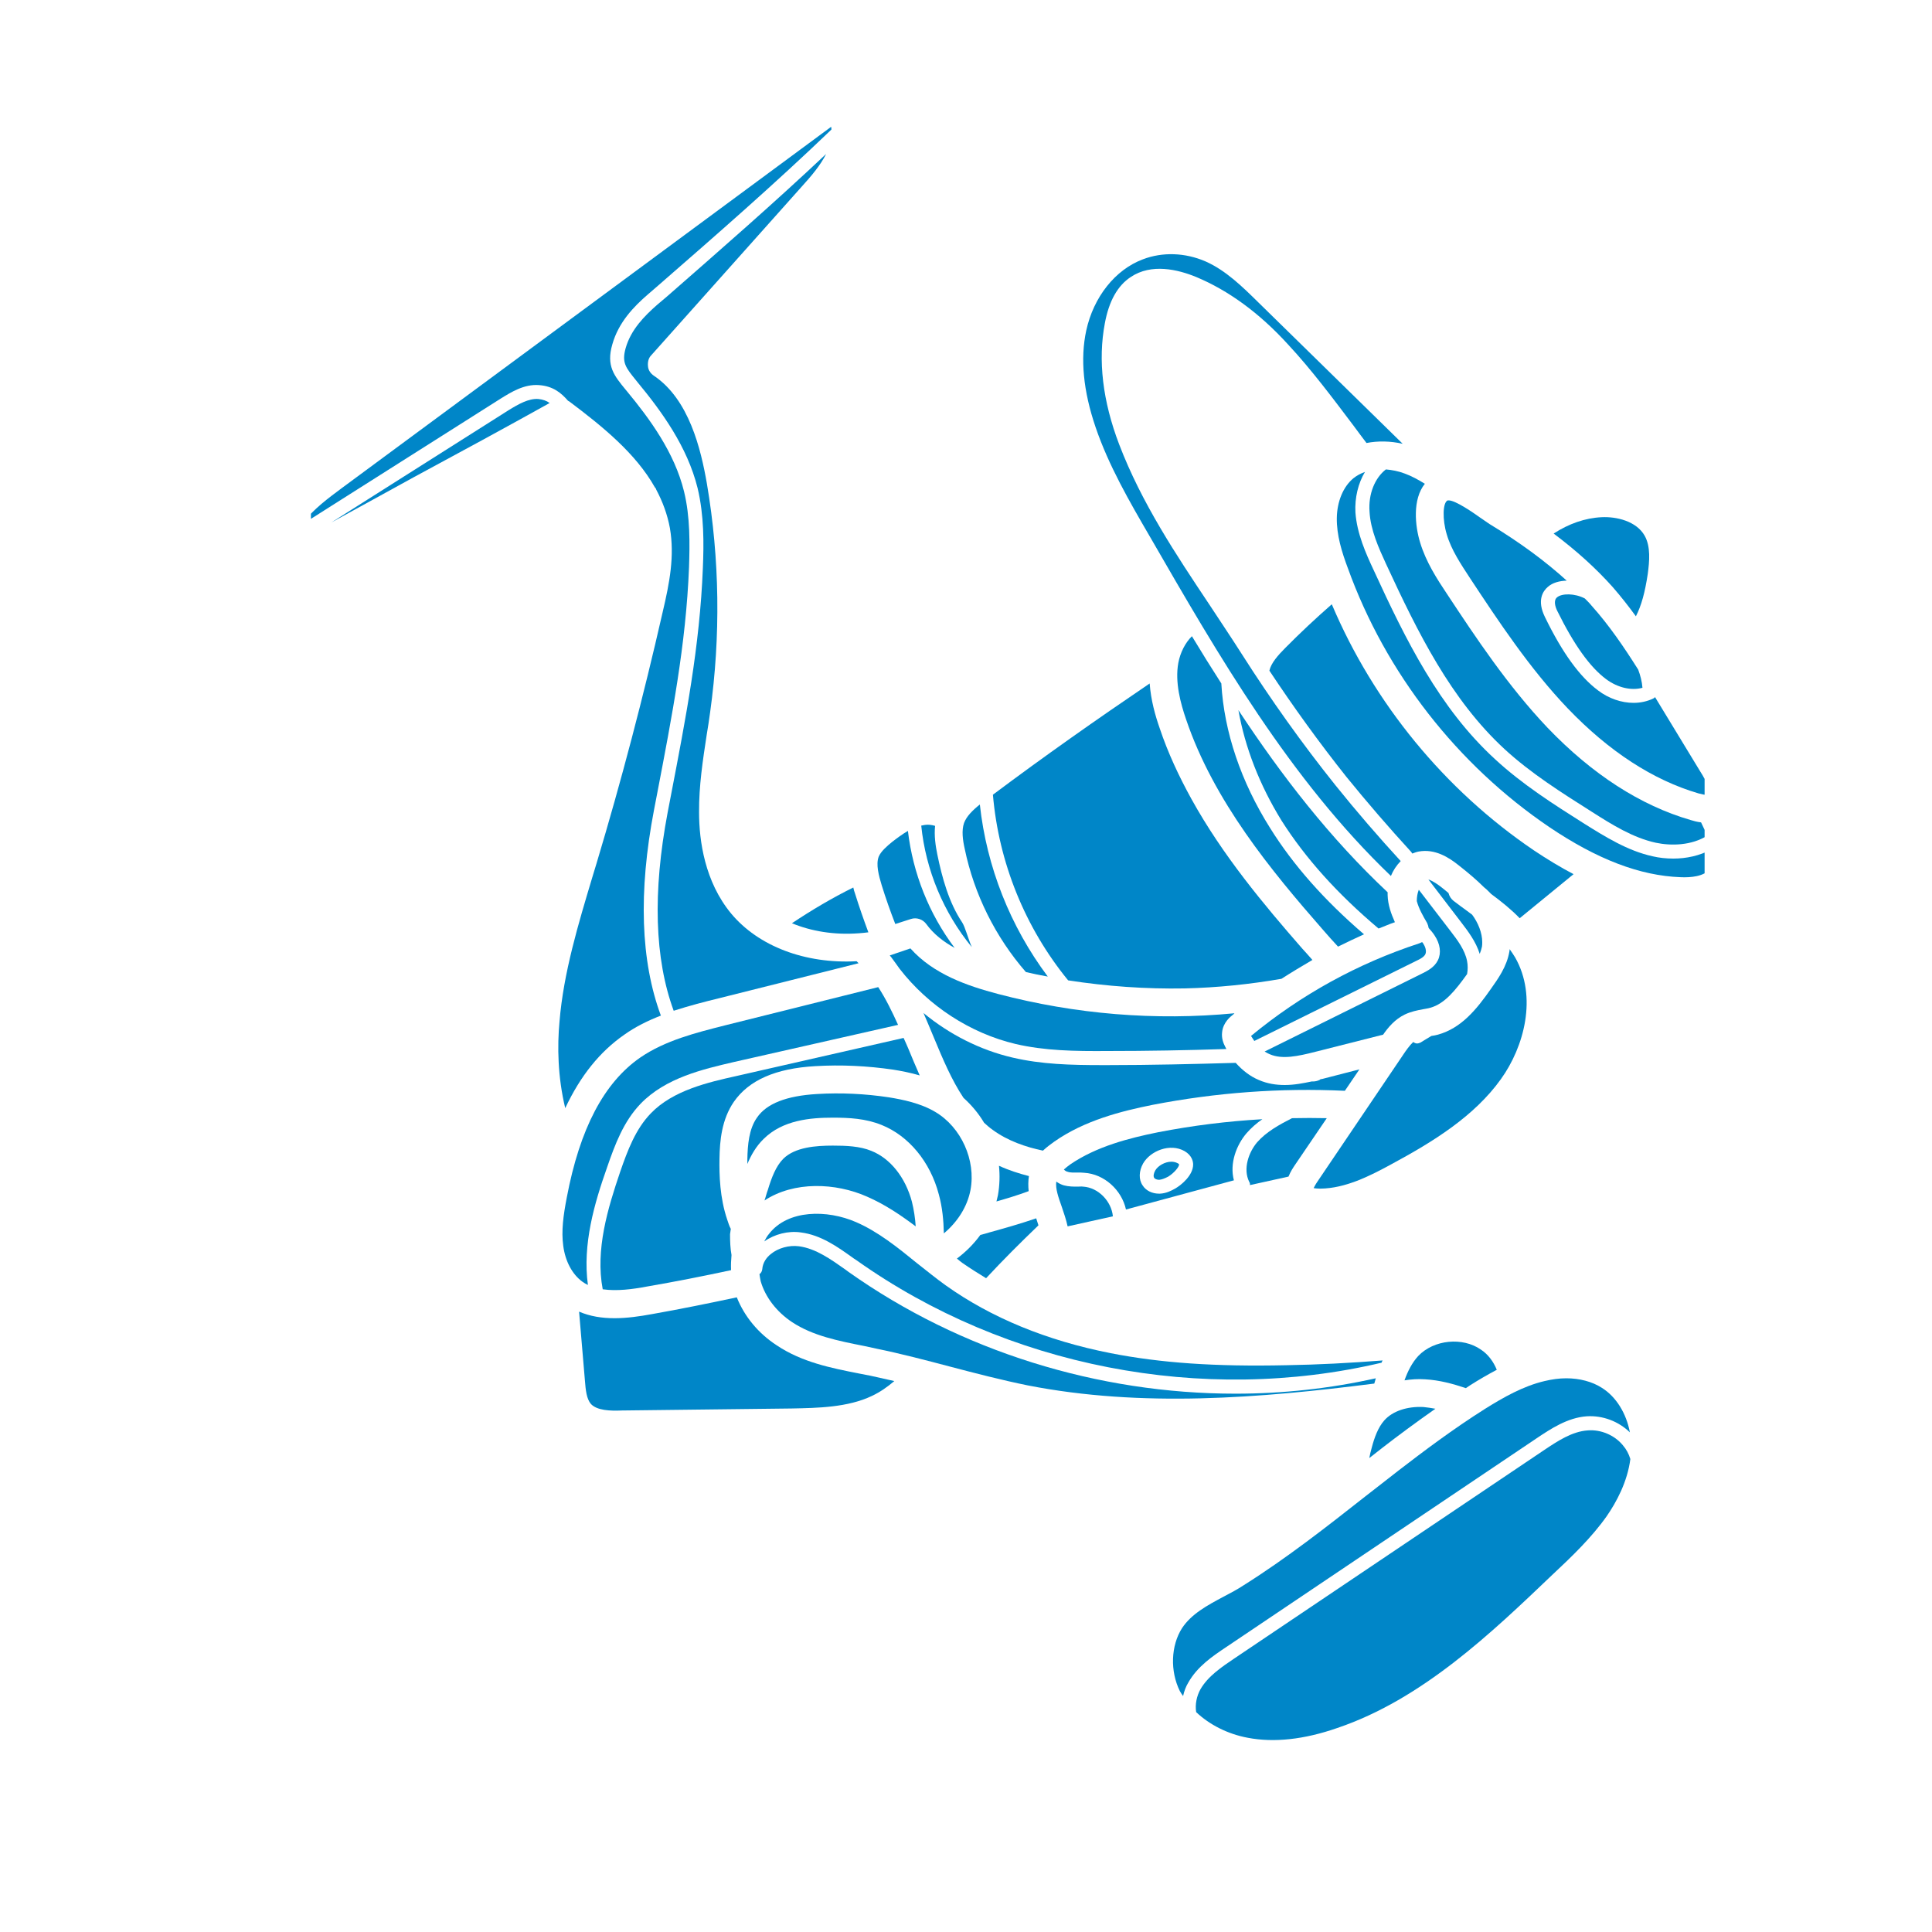 <svg xmlns="http://www.w3.org/2000/svg" xmlns:xlink="http://www.w3.org/1999/xlink" width="40" zoomAndPan="magnify" viewBox="0 0 30 30" height="40" preserveAspectRatio="xMidYMid meet" version="1.0"><defs><clipPath id="82db2ad716"><path d="M 22 7 L 26.469 7 L 26.469 13 L 22 13 Z M 22 7 " clip-rule="nonzero"/></clipPath><clipPath id="7480e7b2f2"><path d="M 20 7 L 26.469 7 L 26.469 14 L 20 14 Z M 20 7 " clip-rule="nonzero"/></clipPath><clipPath id="e127380ee8"><path d="M 18 22 L 26 22 L 26 27.336 L 18 27.336 Z M 18 22 " clip-rule="nonzero"/></clipPath><clipPath id="4b80c73a24"><path d="M 4.828 1.93 L 13 1.93 L 13 18 L 4.828 18 Z M 4.828 1.93 " clip-rule="nonzero"/></clipPath><clipPath id="7edda201cb"><path d="M 21 7 L 26.469 7 L 26.469 14 L 21 14 Z M 21 7 " clip-rule="nonzero"/></clipPath></defs><path fill="#0086c8" d="M 18.395 17.875 C 18.168 17.746 17.863 17.871 17.75 18.066 C 17.684 18.184 17.68 18.316 17.742 18.406 C 17.793 18.488 17.891 18.535 17.996 18.535 C 18 18.535 18.008 18.535 18.012 18.535 C 18.109 18.531 18.191 18.488 18.246 18.457 C 18.344 18.402 18.527 18.25 18.527 18.082 C 18.527 18.035 18.508 17.941 18.395 17.875 Z M 17.484 18.781 C 17.418 18.48 17.148 18.23 16.836 18.211 C 16.801 18.207 16.766 18.207 16.73 18.207 C 16.676 18.207 16.621 18.211 16.578 18.195 C 16.555 18.191 16.535 18.176 16.52 18.16 C 16.547 18.137 16.578 18.109 16.617 18.082 C 17.027 17.801 17.535 17.672 17.98 17.582 C 18.52 17.477 19.059 17.41 19.602 17.379 C 19.512 17.441 19.43 17.512 19.355 17.598 C 19.199 17.781 19.09 18.066 19.16 18.328 L 17.484 18.781 " fill-opacity="1" fill-rule="nonzero"/><path fill="#0086c8" d="M 14.5 16.109 C 14.449 15.984 14.395 15.859 14.34 15.73 C 14.742 16.062 15.219 16.305 15.723 16.422 C 16.172 16.527 16.621 16.539 17.117 16.539 C 17.145 16.539 17.172 16.539 17.199 16.539 C 17.859 16.539 18.527 16.523 19.188 16.504 C 19.293 16.621 19.414 16.715 19.547 16.77 C 19.68 16.828 19.816 16.848 19.949 16.848 C 20.098 16.848 20.238 16.82 20.367 16.793 C 20.371 16.793 20.379 16.793 20.387 16.793 C 20.422 16.793 20.461 16.785 20.496 16.766 C 20.5 16.762 20.5 16.762 20.504 16.758 C 20.512 16.758 20.523 16.754 20.531 16.754 L 21.109 16.605 L 20.883 16.938 C 19.887 16.891 18.883 16.965 17.898 17.156 C 17.41 17.254 16.84 17.398 16.371 17.727 C 16.316 17.766 16.254 17.812 16.195 17.867 C 15.93 17.812 15.648 17.715 15.418 17.547 C 15.367 17.512 15.324 17.473 15.281 17.434 C 15.195 17.289 15.086 17.16 14.961 17.047 C 14.777 16.77 14.641 16.449 14.5 16.109 " fill-opacity="1" fill-rule="nonzero"/><path fill="#0086c8" d="M 20.062 17.363 C 20.242 17.359 20.422 17.359 20.602 17.363 L 20.105 18.094 C 20.082 18.129 20.039 18.191 20.008 18.27 L 19.41 18.402 C 19.41 18.387 19.41 18.367 19.398 18.352 C 19.297 18.148 19.391 17.891 19.52 17.738 C 19.664 17.574 19.863 17.465 20.062 17.363 " fill-opacity="1" fill-rule="nonzero"/><path fill="#0086c8" d="M 18.141 18.27 C 18.082 18.301 18.039 18.316 18 18.32 C 17.969 18.32 17.934 18.309 17.922 18.289 C 17.906 18.266 17.914 18.219 17.938 18.176 C 17.98 18.102 18.09 18.039 18.188 18.039 C 18.223 18.039 18.258 18.047 18.285 18.062 C 18.297 18.066 18.309 18.078 18.309 18.082 C 18.309 18.121 18.23 18.215 18.141 18.27 " fill-opacity="1" fill-rule="nonzero"/><path fill="#0086c8" d="M 22.762 21.555 C 22.562 21.488 22.352 21.43 22.129 21.418 C 22.02 21.41 21.91 21.418 21.809 21.434 C 21.859 21.293 21.926 21.16 22.023 21.055 C 22.266 20.801 22.711 20.758 22.996 20.957 C 23.109 21.031 23.191 21.145 23.242 21.27 C 23.102 21.344 22.961 21.426 22.832 21.508 C 22.809 21.523 22.785 21.539 22.762 21.555 " fill-opacity="1" fill-rule="nonzero"/><path fill="#0086c8" d="M 16.125 19.027 C 15.848 19.293 15.574 19.566 15.312 19.848 C 15.184 19.77 15.059 19.691 14.941 19.609 C 14.914 19.59 14.887 19.566 14.859 19.543 C 14.996 19.441 15.121 19.316 15.223 19.176 C 15.27 19.164 15.316 19.152 15.363 19.137 C 15.59 19.074 15.84 19.004 16.09 18.918 C 16.102 18.953 16.113 18.992 16.125 19.027 " fill-opacity="1" fill-rule="nonzero"/><path fill="#0086c8" d="M 21.613 18.074 C 21.262 18.266 20.887 18.453 20.504 18.457 C 20.453 18.457 20.418 18.453 20.398 18.449 C 20.406 18.434 20.422 18.398 20.465 18.336 L 21.785 16.383 C 21.832 16.312 21.887 16.234 21.945 16.18 C 21.965 16.195 21.984 16.203 22.004 16.203 C 22.023 16.203 22.043 16.195 22.059 16.188 C 22.113 16.152 22.172 16.121 22.227 16.086 C 22.262 16.082 22.297 16.074 22.328 16.066 C 22.691 15.965 22.926 15.676 23.148 15.359 C 23.258 15.203 23.398 15.012 23.438 14.773 C 23.441 14.762 23.441 14.75 23.441 14.738 C 23.473 14.781 23.5 14.824 23.527 14.867 C 23.875 15.477 23.668 16.254 23.305 16.758 C 22.891 17.336 22.25 17.73 21.613 18.074 " fill-opacity="1" fill-rule="nonzero"/><path fill="#0086c8" d="M 22.18 13.656 C 22.25 13.68 22.328 13.734 22.387 13.781 C 22.426 13.812 22.461 13.84 22.492 13.867 C 22.504 13.914 22.531 13.957 22.57 13.988 C 22.641 14.043 22.711 14.094 22.781 14.145 C 22.805 14.164 22.832 14.184 22.859 14.203 C 22.953 14.328 23.016 14.488 23.016 14.629 C 23.016 14.652 23.016 14.676 23.012 14.699 C 23.004 14.738 22.992 14.773 22.977 14.812 C 22.918 14.621 22.793 14.457 22.691 14.324 L 22.18 13.656 " fill-opacity="1" fill-rule="nonzero"/><path fill="#0086c8" d="M 22.211 15.648 C 22.172 15.66 22.133 15.664 22.094 15.672 C 22.008 15.688 21.91 15.707 21.812 15.754 C 21.66 15.828 21.555 15.953 21.477 16.066 L 20.426 16.332 C 20.152 16.402 19.91 16.453 19.719 16.371 C 19.688 16.359 19.664 16.344 19.637 16.328 L 22.082 15.117 C 22.16 15.078 22.273 15.023 22.328 14.91 C 22.383 14.797 22.363 14.656 22.277 14.527 C 22.25 14.484 22.215 14.445 22.184 14.41 C 22.18 14.383 22.172 14.359 22.16 14.332 C 22.098 14.227 22.031 14.109 22 13.992 C 22 13.934 22.008 13.875 22.031 13.816 L 22.52 14.453 C 22.629 14.594 22.75 14.754 22.781 14.926 C 22.793 14.988 22.793 15.059 22.781 15.125 C 22.602 15.375 22.434 15.586 22.211 15.648 " fill-opacity="1" fill-rule="nonzero"/><path fill="#0086c8" d="M 22.082 14.629 C 22.086 14.633 22.094 14.641 22.098 14.648 C 22.129 14.695 22.156 14.766 22.133 14.816 C 22.113 14.859 22.055 14.891 21.988 14.922 L 19.477 16.164 C 19.461 16.137 19.441 16.113 19.426 16.086 C 20.203 15.445 21.082 14.961 22.039 14.648 C 22.055 14.641 22.066 14.637 22.082 14.629 " fill-opacity="1" fill-rule="nonzero"/><path fill="#0086c8" d="M 14.383 14.348 C 14.328 14.273 14.23 14.242 14.145 14.27 L 13.902 14.348 C 13.824 14.148 13.754 13.949 13.691 13.746 C 13.645 13.594 13.598 13.422 13.645 13.301 C 13.68 13.219 13.77 13.141 13.852 13.074 C 13.926 13.016 14.012 12.953 14.098 12.902 C 14.176 13.562 14.426 14.191 14.824 14.719 C 14.652 14.625 14.496 14.504 14.383 14.348 " fill-opacity="1" fill-rule="nonzero"/><path fill="#0086c8" d="M 15.977 18.262 C 15.965 18.34 15.965 18.418 15.973 18.496 C 15.805 18.559 15.637 18.609 15.473 18.656 C 15.48 18.625 15.488 18.59 15.496 18.559 C 15.523 18.406 15.527 18.25 15.512 18.102 C 15.664 18.172 15.824 18.223 15.977 18.262 " fill-opacity="1" fill-rule="nonzero"/><path fill="#0086c8" d="M 10.047 19.977 C 9.82 20.02 9.578 20.051 9.359 20.02 C 9.242 19.406 9.438 18.762 9.629 18.199 C 9.746 17.859 9.871 17.531 10.105 17.289 C 10.449 16.93 11 16.805 11.441 16.707 L 14.031 16.117 C 14.055 16.168 14.078 16.223 14.102 16.277 C 14.16 16.418 14.219 16.559 14.281 16.699 C 14.133 16.656 13.992 16.629 13.867 16.609 C 13.469 16.551 13.062 16.531 12.66 16.555 C 12.043 16.59 11.629 16.773 11.395 17.109 C 11.207 17.383 11.176 17.711 11.172 17.996 C 11.168 18.238 11.176 18.598 11.293 18.941 C 11.309 18.988 11.324 19.039 11.348 19.082 C 11.344 19.109 11.34 19.137 11.336 19.164 C 11.336 19.277 11.34 19.383 11.359 19.488 C 11.352 19.566 11.348 19.645 11.352 19.723 C 10.918 19.816 10.484 19.902 10.047 19.977 " fill-opacity="1" fill-rule="nonzero"/><path fill="#0086c8" d="M 12.297 14.336 C 12.602 14.133 12.918 13.945 13.25 13.781 C 13.258 13.816 13.266 13.848 13.277 13.875 C 13.34 14.078 13.41 14.277 13.484 14.477 C 13.434 14.484 13.383 14.488 13.332 14.492 C 12.953 14.52 12.598 14.461 12.297 14.336 " fill-opacity="1" fill-rule="nonzero"/><path fill="#0086c8" d="M 9.902 5.938 L 9.883 5.914 C 9.715 5.707 9.652 5.633 9.715 5.406 C 9.797 5.117 10.008 4.906 10.203 4.734 L 10.359 4.602 C 11.176 3.887 12.02 3.152 12.828 2.391 C 12.738 2.57 12.594 2.738 12.449 2.898 L 10.113 5.516 C 10.07 5.559 10.055 5.621 10.062 5.688 C 10.066 5.746 10.102 5.801 10.156 5.836 C 10.699 6.203 10.883 6.969 10.977 7.512 C 11.176 8.684 11.191 9.879 11.027 11.059 C 11.012 11.176 10.992 11.297 10.973 11.414 C 10.914 11.801 10.852 12.203 10.855 12.613 C 10.855 13.059 10.945 13.691 11.352 14.184 C 11.777 14.695 12.504 14.969 13.301 14.926 C 13.312 14.938 13.324 14.949 13.332 14.957 L 11.168 15.5 C 10.941 15.555 10.703 15.617 10.461 15.695 C 10.164 14.887 10.133 13.855 10.367 12.617 L 10.418 12.352 C 10.648 11.156 10.867 10.031 10.914 8.82 C 10.93 8.441 10.934 8.004 10.832 7.578 C 10.672 6.934 10.273 6.387 9.902 5.938 " fill-opacity="1" fill-rule="nonzero"/><path fill="#0086c8" d="M 21.262 22.641 C 21.273 22.586 21.285 22.531 21.301 22.477 C 21.34 22.328 21.398 22.164 21.496 22.055 C 21.625 21.91 21.852 21.836 22.102 21.848 C 22.164 21.855 22.227 21.863 22.289 21.875 C 21.988 22.086 21.703 22.297 21.457 22.488 C 21.391 22.539 21.328 22.59 21.262 22.641 " fill-opacity="1" fill-rule="nonzero"/><path fill="#0086c8" d="M 23.816 13.203 C 24.027 13.344 24.234 13.469 24.434 13.574 L 23.598 14.258 C 23.461 14.117 23.309 13.996 23.156 13.883 C 23.145 13.871 23.133 13.859 23.121 13.848 C 23.098 13.824 23.07 13.797 23.043 13.777 C 22.93 13.664 22.801 13.555 22.656 13.441 C 22.496 13.312 22.281 13.176 22.027 13.223 C 21.992 13.23 21.961 13.242 21.93 13.254 C 21.922 13.242 21.914 13.23 21.914 13.23 C 21.57 12.855 21.23 12.461 20.906 12.062 C 20.484 11.531 20.086 10.98 19.711 10.414 C 19.738 10.293 19.848 10.172 19.957 10.062 C 20.188 9.828 20.43 9.602 20.68 9.383 C 21.332 10.922 22.434 12.266 23.816 13.203 " fill-opacity="1" fill-rule="nonzero"/><path fill="#0086c8" d="M 21.18 14.508 C 21.043 14.57 20.91 14.633 20.777 14.699 C 20.699 14.617 20.621 14.527 20.543 14.438 C 19.742 13.523 18.848 12.441 18.418 11.172 C 18.332 10.922 18.242 10.594 18.297 10.293 C 18.328 10.129 18.406 9.98 18.508 9.879 C 18.656 10.125 18.809 10.371 18.965 10.613 C 18.965 10.617 18.965 10.617 18.965 10.617 C 19.008 11.363 19.27 12.141 19.723 12.859 C 20.082 13.434 20.562 13.977 21.18 14.508 " fill-opacity="1" fill-rule="nonzero"/><path fill="#0086c8" d="M 21.406 14.418 C 20.762 13.875 20.27 13.324 19.902 12.746 C 19.559 12.191 19.332 11.605 19.23 11.027 C 19.902 12.047 20.652 13.016 21.547 13.855 C 21.547 13.867 21.547 13.883 21.547 13.898 C 21.551 14.051 21.602 14.191 21.66 14.32 C 21.574 14.348 21.492 14.387 21.406 14.418 " fill-opacity="1" fill-rule="nonzero"/><path fill="#0086c8" d="M 16.488 18.742 C 16.434 18.59 16.387 18.457 16.402 18.348 C 16.441 18.375 16.48 18.395 16.52 18.406 C 16.594 18.426 16.668 18.426 16.73 18.426 C 16.762 18.426 16.789 18.422 16.82 18.426 C 17.055 18.441 17.258 18.652 17.281 18.887 L 16.578 19.043 C 16.555 18.938 16.52 18.836 16.488 18.742 " fill-opacity="1" fill-rule="nonzero"/><path fill="#0086c8" d="M 19 24.793 C 19.105 24.738 19.215 24.68 19.316 24.613 C 19.98 24.195 20.602 23.707 21.203 23.234 C 21.375 23.102 21.547 22.965 21.719 22.832 C 22.105 22.535 22.566 22.188 23.062 21.875 C 23.344 21.699 23.652 21.523 23.984 21.445 C 24.098 21.418 24.211 21.402 24.32 21.402 C 24.527 21.402 24.723 21.453 24.875 21.551 C 25.098 21.691 25.254 21.949 25.309 22.242 C 25.133 22.07 24.887 21.977 24.641 21.992 C 24.34 22.012 24.074 22.191 23.863 22.332 L 19.043 25.574 C 18.832 25.715 18.594 25.875 18.453 26.125 C 18.414 26.188 18.387 26.262 18.371 26.336 C 18.352 26.312 18.336 26.285 18.32 26.258 C 18.168 25.949 18.18 25.555 18.355 25.281 C 18.5 25.062 18.742 24.93 19 24.793 " fill-opacity="1" fill-rule="nonzero"/><path fill="#0086c8" d="M 25.438 10.398 C 25.473 10.492 25.496 10.582 25.504 10.68 C 25.332 10.727 25.121 10.68 24.941 10.547 C 24.688 10.359 24.441 10.012 24.184 9.492 C 24.148 9.422 24.121 9.324 24.176 9.277 C 24.25 9.211 24.453 9.211 24.609 9.293 C 24.648 9.332 24.684 9.367 24.715 9.406 C 24.988 9.711 25.219 10.051 25.438 10.398 " fill-opacity="1" fill-rule="nonzero"/><path fill="#0086c8" d="M 13.426 20.902 C 13.012 20.82 12.621 20.742 12.301 20.531 C 12.059 20.371 11.883 20.141 11.812 19.895 C 11.805 19.859 11.797 19.82 11.793 19.785 C 11.816 19.77 11.832 19.742 11.836 19.711 C 11.844 19.598 11.91 19.52 11.969 19.473 C 12.082 19.379 12.254 19.332 12.406 19.352 C 12.668 19.387 12.902 19.555 13.129 19.715 L 13.176 19.75 C 14.918 20.984 17.051 21.641 19.184 21.641 C 19.918 21.641 20.648 21.562 21.363 21.402 C 21.355 21.43 21.348 21.461 21.34 21.484 C 19.555 21.711 17.73 21.859 15.957 21.512 C 15.555 21.43 15.145 21.324 14.746 21.219 C 14.375 21.121 13.992 21.02 13.605 20.941 L 13.426 20.902 " fill-opacity="1" fill-rule="nonzero"/><g clip-path="url(#82db2ad716)"><path fill="#0086c8" d="M 26.488 12.34 C 26.473 12.344 26.438 12.336 26.375 12.32 C 25.668 12.113 24.984 11.668 24.344 11 C 23.754 10.383 23.262 9.637 22.828 8.98 C 22.688 8.766 22.535 8.539 22.465 8.297 C 22.395 8.066 22.402 7.801 22.48 7.77 C 22.484 7.77 22.492 7.77 22.496 7.77 C 22.602 7.77 22.883 7.965 22.98 8.035 C 23.035 8.074 23.09 8.109 23.129 8.137 C 23.613 8.43 24 8.719 24.328 9.016 C 24.215 9.02 24.109 9.047 24.035 9.113 C 23.961 9.176 23.859 9.32 23.992 9.586 C 24.262 10.141 24.531 10.508 24.812 10.719 C 24.98 10.848 25.18 10.914 25.367 10.914 C 25.473 10.914 25.578 10.891 25.668 10.848 C 25.68 10.844 25.691 10.836 25.699 10.824 L 26.395 11.969 C 26.453 12.062 26.512 12.156 26.52 12.242 C 26.523 12.289 26.5 12.332 26.488 12.34 " fill-opacity="1" fill-rule="nonzero"/></g><g clip-path="url(#7480e7b2f2)"><path fill="#0086c8" d="M 20.93 8.824 C 20.836 8.574 20.754 8.309 20.758 8.043 C 20.762 7.785 20.859 7.555 21.016 7.426 C 21.07 7.383 21.129 7.352 21.195 7.328 C 21.09 7.504 21.035 7.727 21.047 7.957 C 21.07 8.285 21.211 8.598 21.328 8.848 C 21.832 9.945 22.352 10.996 23.211 11.785 C 23.637 12.18 24.129 12.492 24.605 12.793 C 24.918 12.988 25.27 13.211 25.664 13.297 C 25.762 13.32 25.871 13.332 25.984 13.332 C 26.184 13.332 26.391 13.289 26.578 13.188 C 26.602 13.297 26.605 13.418 26.547 13.496 C 26.461 13.609 26.254 13.629 26.094 13.621 C 25.465 13.598 24.801 13.344 24.059 12.844 C 22.629 11.875 21.516 10.449 20.93 8.824 " fill-opacity="1" fill-rule="nonzero"/></g><g clip-path="url(#e127380ee8)"><path fill="#0086c8" d="M 19.164 25.754 L 23.984 22.512 C 24.184 22.379 24.41 22.227 24.656 22.211 C 24.859 22.195 25.07 22.285 25.199 22.441 C 25.254 22.504 25.293 22.578 25.316 22.656 C 25.27 23.012 25.098 23.328 24.949 23.543 C 24.715 23.875 24.406 24.172 24.105 24.453 C 23.156 25.359 22.082 26.387 20.766 26.832 C 20.25 27.012 19.781 27.062 19.375 26.984 C 19.062 26.926 18.781 26.781 18.574 26.586 C 18.555 26.465 18.582 26.336 18.641 26.23 C 18.758 26.027 18.973 25.883 19.164 25.754 " fill-opacity="1" fill-rule="nonzero"/></g><path fill="#0086c8" d="M 8.355 6.195 C 8.43 6.203 8.488 6.223 8.535 6.258 C 7.84 6.645 7.121 7.035 6.418 7.414 C 6 7.645 5.57 7.879 5.145 8.113 L 7.895 6.371 C 8.059 6.27 8.207 6.188 8.355 6.195 " fill-opacity="1" fill-rule="nonzero"/><g clip-path="url(#4b80c73a24)"><path fill="#0086c8" d="M 9.199 13.617 L 9.262 13.41 C 9.648 12.125 9.992 10.812 10.289 9.508 C 10.398 9.047 10.477 8.633 10.402 8.199 C 10.363 7.988 10.289 7.789 10.191 7.605 C 10.188 7.598 10.188 7.594 10.184 7.586 C 10.18 7.578 10.172 7.574 10.168 7.566 C 9.871 7.039 9.355 6.621 8.84 6.234 C 8.832 6.23 8.828 6.227 8.82 6.223 C 8.715 6.102 8.59 5.996 8.371 5.98 C 8.137 5.961 7.93 6.094 7.777 6.188 L 4.695 8.141 C 4.703 8.129 4.707 8.121 4.711 8.113 C 4.867 7.906 5.094 7.738 5.309 7.578 L 12.906 1.969 C 12.91 1.984 12.91 1.996 12.91 2.012 C 12.035 2.852 11.113 3.656 10.215 4.438 L 10.062 4.57 C 9.84 4.762 9.605 5.004 9.508 5.348 C 9.41 5.684 9.539 5.836 9.715 6.051 L 9.734 6.074 C 10.09 6.504 10.473 7.027 10.621 7.629 C 10.719 8.027 10.711 8.449 10.699 8.812 C 10.652 10.004 10.434 11.125 10.207 12.309 L 10.156 12.574 C 9.91 13.855 9.949 14.926 10.262 15.77 C 10.062 15.848 9.871 15.941 9.695 16.066 C 9.312 16.332 9.012 16.707 8.777 17.207 C 8.66 16.723 8.652 16.246 8.688 15.863 C 8.75 15.105 8.98 14.348 9.199 13.617 " fill-opacity="1" fill-rule="nonzero"/></g><path fill="#0086c8" d="M 9.941 16.422 C 10.328 16.156 10.809 16.035 11.273 15.918 L 13.637 15.328 C 13.754 15.508 13.852 15.707 13.945 15.914 L 11.391 16.492 C 10.922 16.602 10.336 16.734 9.945 17.141 C 9.684 17.414 9.551 17.766 9.426 18.129 C 9.23 18.684 9.043 19.32 9.129 19.953 C 9.098 19.938 9.07 19.922 9.043 19.902 C 8.887 19.789 8.777 19.586 8.746 19.344 C 8.715 19.117 8.746 18.879 8.801 18.594 C 9.004 17.523 9.379 16.812 9.941 16.422 " fill-opacity="1" fill-rule="nonzero"/><path fill="#0086c8" d="M 10.121 20.406 C 10.562 20.328 11.004 20.238 11.441 20.145 C 11.559 20.441 11.773 20.703 12.062 20.891 C 12.453 21.152 12.902 21.242 13.34 21.328 L 13.52 21.363 C 13.641 21.391 13.762 21.418 13.887 21.445 C 13.777 21.539 13.664 21.617 13.539 21.676 C 13.164 21.855 12.699 21.863 12.289 21.871 L 9.656 21.902 C 9.473 21.91 9.27 21.902 9.176 21.801 C 9.109 21.723 9.094 21.59 9.082 21.43 L 8.992 20.367 C 9.164 20.441 9.348 20.469 9.543 20.469 C 9.734 20.469 9.93 20.441 10.121 20.406 " fill-opacity="1" fill-rule="nonzero"/><path fill="#0086c8" d="M 15.93 15.094 C 15.457 14.551 15.125 13.883 14.98 13.18 C 14.949 13.043 14.93 12.895 14.969 12.781 C 15.008 12.676 15.098 12.586 15.215 12.492 C 15.32 13.461 15.688 14.387 16.27 15.164 C 16.156 15.145 16.043 15.121 15.93 15.094 " fill-opacity="1" fill-rule="nonzero"/><path fill="#0086c8" d="M 14.305 12.82 C 14.324 12.816 14.344 12.812 14.363 12.809 C 14.414 12.801 14.469 12.809 14.52 12.824 C 14.504 12.977 14.527 13.133 14.555 13.27 C 14.629 13.629 14.734 14.016 14.941 14.324 C 14.988 14.398 15.031 14.57 15.09 14.707 C 14.652 14.172 14.375 13.512 14.305 12.82 " fill-opacity="1" fill-rule="nonzero"/><path fill="#0086c8" d="M 25.402 9.57 C 25.289 9.414 25.172 9.266 25.043 9.117 C 24.785 8.828 24.484 8.555 24.125 8.285 C 24.359 8.133 24.613 8.043 24.871 8.031 C 25.098 8.02 25.41 8.09 25.539 8.32 C 25.633 8.488 25.613 8.715 25.586 8.914 C 25.543 9.199 25.488 9.402 25.402 9.57 " fill-opacity="1" fill-rule="nonzero"/><path fill="#0086c8" d="M 13.301 19.57 L 13.254 19.539 C 13.004 19.359 12.746 19.176 12.434 19.137 C 12.238 19.109 12.027 19.164 11.867 19.277 C 11.891 19.234 11.91 19.195 11.941 19.16 C 12.234 18.781 12.844 18.781 13.293 18.977 C 13.633 19.125 13.93 19.363 14.242 19.617 C 14.387 19.73 14.535 19.852 14.688 19.961 C 15.391 20.461 16.25 20.816 17.246 21.012 C 18.023 21.164 18.867 21.223 19.973 21.199 C 20.469 21.191 20.969 21.164 21.469 21.125 C 21.461 21.137 21.457 21.148 21.453 21.16 C 18.676 21.816 15.629 21.223 13.301 19.57 " fill-opacity="1" fill-rule="nonzero"/><path fill="#0086c8" d="M 11.871 18.641 C 11.891 18.586 11.902 18.531 11.922 18.48 C 11.98 18.289 12.047 18.109 12.164 17.992 C 12.348 17.812 12.672 17.789 12.93 17.789 C 12.934 17.789 12.934 17.789 12.934 17.789 C 13.137 17.789 13.352 17.797 13.531 17.871 C 13.824 17.988 14.059 18.281 14.16 18.66 C 14.191 18.785 14.211 18.918 14.219 19.043 C 13.984 18.867 13.742 18.703 13.465 18.582 C 12.973 18.363 12.328 18.34 11.871 18.641 " fill-opacity="1" fill-rule="nonzero"/><path fill="#0086c8" d="M 11.605 18.074 C 11.605 18.051 11.605 18.027 11.605 18 C 11.609 17.781 11.629 17.531 11.754 17.355 C 11.902 17.137 12.211 17.016 12.684 16.988 C 13.059 16.965 13.434 16.984 13.801 17.039 C 14.016 17.074 14.293 17.129 14.523 17.266 C 14.926 17.504 15.156 18.016 15.07 18.477 C 15.02 18.742 14.863 18.98 14.656 19.152 C 14.652 18.953 14.633 18.746 14.578 18.547 C 14.445 18.039 14.109 17.637 13.691 17.469 C 13.441 17.367 13.18 17.355 12.934 17.355 C 12.934 17.355 12.934 17.355 12.93 17.355 C 12.586 17.355 12.156 17.391 11.859 17.684 C 11.742 17.797 11.664 17.934 11.605 18.074 " fill-opacity="1" fill-rule="nonzero"/><path fill="#0086c8" d="M 13.816 14.836 L 14.137 14.727 C 14.496 15.129 15.023 15.309 15.496 15.434 C 16.699 15.75 17.941 15.852 19.168 15.734 C 19.164 15.742 19.156 15.746 19.148 15.754 C 19.102 15.789 18.992 15.879 18.977 16.027 C 18.965 16.121 18.996 16.199 19.027 16.258 C 19.031 16.27 19.039 16.277 19.043 16.289 C 18.43 16.309 17.812 16.32 17.199 16.32 C 16.684 16.324 16.223 16.316 15.77 16.211 C 15.062 16.043 14.414 15.617 13.969 15.043 C 13.934 14.992 13.895 14.941 13.859 14.891 C 13.844 14.871 13.832 14.852 13.816 14.836 " fill-opacity="1" fill-rule="nonzero"/><path fill="#0086c8" d="M 21.219 6.879 C 21.152 6.789 21.082 6.699 21.02 6.613 C 20.699 6.188 20.367 5.742 20 5.348 C 19.551 4.855 19.07 4.508 18.574 4.301 C 18.289 4.184 17.879 4.086 17.559 4.301 C 17.355 4.434 17.219 4.676 17.156 5.02 C 17.047 5.594 17.121 6.227 17.379 6.902 C 17.727 7.812 18.262 8.613 18.781 9.391 C 18.945 9.641 19.121 9.902 19.285 10.16 C 19.73 10.859 20.219 11.547 20.738 12.195 C 21.062 12.598 21.402 12.992 21.75 13.371 C 21.684 13.438 21.633 13.516 21.598 13.602 C 20.031 12.102 18.926 10.188 17.855 8.332 C 17.539 7.789 17.215 7.23 17.012 6.633 C 16.82 6.07 16.773 5.57 16.867 5.133 C 16.98 4.613 17.316 4.188 17.746 4.027 C 18.051 3.91 18.402 3.922 18.719 4.059 C 19.035 4.199 19.293 4.453 19.539 4.695 L 21.781 6.891 C 21.59 6.848 21.398 6.844 21.219 6.879 " fill-opacity="1" fill-rule="nonzero"/><g clip-path="url(#7edda201cb)"><path fill="#0086c8" d="M 22.051 8.422 C 22.141 8.723 22.312 8.988 22.469 9.223 C 22.91 9.891 23.414 10.652 24.031 11.301 C 24.723 12.023 25.473 12.508 26.254 12.734 C 26.293 12.746 26.348 12.762 26.414 12.77 C 26.445 12.836 26.48 12.906 26.508 12.977 C 26.266 13.129 25.953 13.137 25.711 13.086 C 25.355 13.008 25.031 12.805 24.723 12.609 C 24.254 12.312 23.77 12.008 23.359 11.629 C 22.531 10.863 22.02 9.832 21.523 8.758 C 21.41 8.512 21.281 8.23 21.266 7.945 C 21.246 7.672 21.348 7.422 21.52 7.289 C 21.613 7.297 21.715 7.316 21.809 7.352 C 21.918 7.391 22.023 7.449 22.125 7.512 C 21.93 7.754 21.973 8.168 22.051 8.422 " fill-opacity="1" fill-rule="nonzero"/></g><path fill="#0086c8" d="M 18.008 11.309 C 18.137 11.695 18.309 12.059 18.5 12.406 C 18.984 13.281 19.625 14.047 20.219 14.727 C 20.273 14.785 20.328 14.848 20.379 14.906 C 20.219 15 20.055 15.098 19.898 15.199 C 19.402 15.285 18.902 15.336 18.398 15.348 C 17.793 15.359 17.188 15.316 16.586 15.223 C 15.918 14.406 15.508 13.395 15.418 12.34 C 16.211 11.746 17.027 11.172 17.852 10.613 C 17.871 10.871 17.938 11.109 18.008 11.309 " fill-opacity="1" fill-rule="nonzero"/></svg>